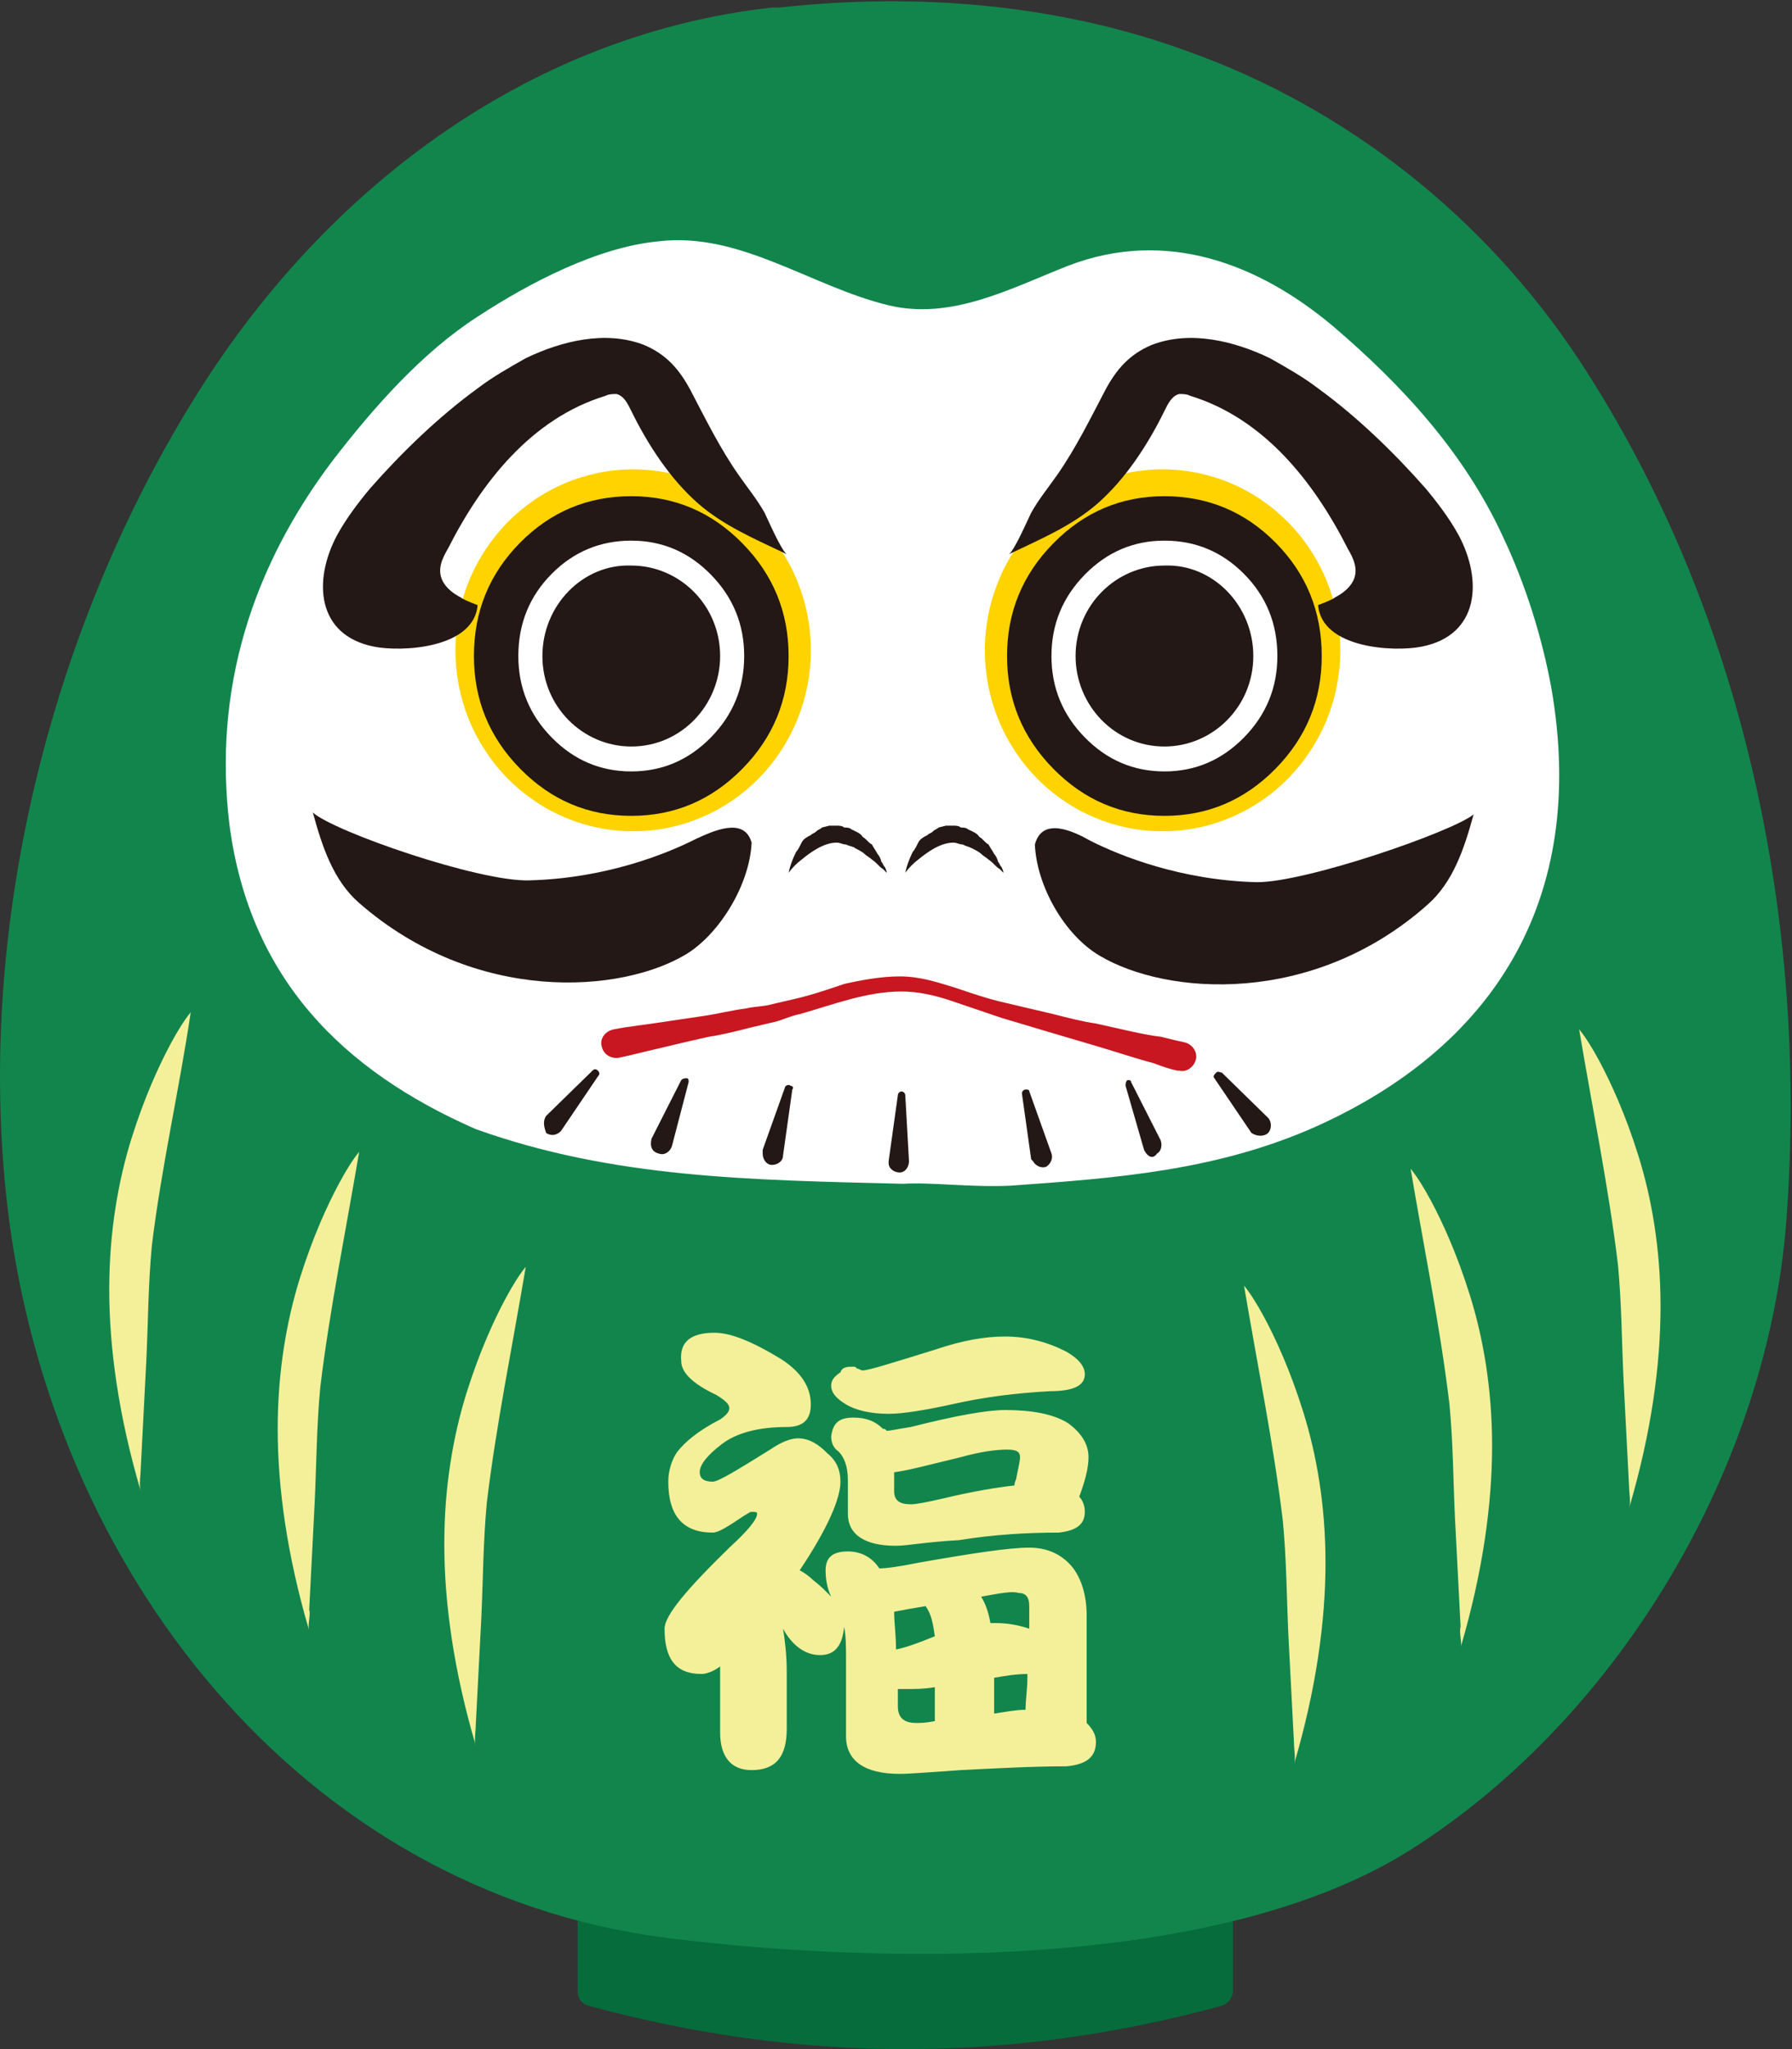 <svg viewBox="0 0 28 32" height="32" width="28" version="1.1" fill="none" xmlns:xlink="http://www.w3.org/1999/xlink" xmlns="http://www.w3.org/2000/svg"><rect x="0" y="0" width="28" height="32" fill="#333333" stroke="none"/><defs><clipPath id="master_svg0_166_21680"><rect rx="0" height="32" width="28" y="0" x="0"></rect></clipPath></defs><g clip-path="url(#master_svg0_166_21680)"><g><g><path style="mix-blend-mode:passthrough" fill-opacity="1" fill="#066C3C" d="M19.033,28.438L9.256,28.438C9.141,28.438,9.025,28.556,9.025,28.674L9.025,31.088C9.025,31.205,9.083,31.294,9.198,31.323C10.818,31.765,12.467,32,14.145,32C15.822,32,17.471,31.765,19.091,31.323C19.178,31.294,19.265,31.205,19.265,31.088L19.265,28.674C19.265,28.556,19.149,28.438,19.033,28.438Z"></path></g><g><g><g><path style="mix-blend-mode:passthrough" fill-opacity="1" fill="#12854D" fill-rule="evenodd" d="M0.116,18.841C-0.405,14.366,0.868,9.568,3.211,5.947C5.236,2.826,8.359,0.53,12.062,0.118C12.091,0.118,12.149,0.118,12.178,0.118C14.318,-0.118,16.517,0.059,18.541,0.795C21.029,1.678,23.198,3.386,24.674,5.623C27.248,9.538,28.26,14.396,27.913,19.047C27.624,22.904,25.31,26.789,22.099,28.85C19.004,30.852,13.45,30.646,10.413,30.263C4.686,29.527,0.781,24.493,0.116,18.841Z"></path></g></g></g><g><path style="mix-blend-mode:passthrough" fill-opacity="1" fill="#FFFFFF" fill-rule="evenodd" d="M14.116,18.487C11.715,18.428,9.574,18.399,7.434,17.633C5.351,16.721,3.905,15.278,3.587,12.894C3.326,10.774,3.934,8.86,5.206,7.182C5.843,6.358,6.595,5.504,7.463,4.945C8.273,4.415,9.343,3.856,10.297,3.768C11.57,3.62,12.669,4.474,13.884,4.768C14.868,5.004,15.793,4.503,16.69,4.15C18.223,3.561,19.669,4.121,20.826,5.092C21.897,6.005,22.88,7.065,23.487,8.389C23.835,9.125,24.095,9.95,24.24,10.745C24.818,14.071,23.314,16.367,20.537,17.604C19.004,18.281,17.442,18.399,15.793,18.516C15.186,18.546,14.521,18.458,14.116,18.487Z"></path></g><g><g><path style="mix-blend-mode:passthrough" fill-opacity="1" fill="#FED300" d="M12.67,10.156Q12.67,10.295,12.656,10.433Q12.643,10.571,12.616,10.708Q12.59,10.844,12.55,10.977Q12.51,11.11,12.458,11.238Q12.406,11.366,12.342,11.488Q12.277,11.611,12.202,11.726Q12.126,11.842,12.039,11.949Q11.953,12.056,11.856,12.155Q11.76,12.253,11.654,12.341Q11.549,12.429,11.435,12.506Q11.322,12.583,11.202,12.649Q11.081,12.714,10.955,12.767Q10.829,12.82,10.699,12.861Q10.568,12.901,10.434,12.928Q10.301,12.955,10.165,12.969Q10.029,12.982,9.893,12.982Q9.756,12.982,9.621,12.969Q9.485,12.955,9.351,12.928Q9.217,12.901,9.087,12.861Q8.956,12.82,8.83,12.767Q8.704,12.714,8.584,12.649Q8.463,12.583,8.35,12.506Q8.237,12.429,8.131,12.341Q8.026,12.253,7.929,12.155Q7.833,12.056,7.746,11.949Q7.66,11.842,7.584,11.726Q7.508,11.611,7.444,11.488Q7.379,11.366,7.327,11.238Q7.275,11.11,7.235,10.977Q7.196,10.844,7.169,10.708Q7.143,10.571,7.129,10.433Q7.116,10.295,7.116,10.156Q7.116,10.017,7.129,9.879Q7.143,9.741,7.169,9.605Q7.196,9.469,7.235,9.336Q7.275,9.203,7.327,9.075Q7.379,8.946,7.444,8.824Q7.508,8.702,7.584,8.586Q7.66,8.471,7.746,8.363Q7.833,8.256,7.929,8.158Q8.026,8.06,8.131,7.972Q8.237,7.884,8.35,7.806Q8.463,7.729,8.584,7.664Q8.704,7.598,8.83,7.545Q8.956,7.492,9.087,7.452Q9.217,7.412,9.351,7.384Q9.485,7.357,9.621,7.344Q9.756,7.33,9.893,7.33Q10.029,7.33,10.165,7.344Q10.301,7.357,10.434,7.384Q10.568,7.412,10.699,7.452Q10.829,7.492,10.955,7.545Q11.081,7.598,11.202,7.664Q11.322,7.729,11.435,7.806Q11.549,7.884,11.654,7.972Q11.76,8.06,11.856,8.158Q11.953,8.256,12.039,8.363Q12.126,8.471,12.202,8.586Q12.277,8.702,12.342,8.824Q12.406,8.946,12.458,9.075Q12.51,9.203,12.55,9.336Q12.59,9.469,12.616,9.605Q12.643,9.741,12.656,9.879Q12.67,10.017,12.67,10.156Z"></path></g><g><path style="mix-blend-mode:passthrough" fill-opacity="1" fill="#231815" fill-rule="evenodd" d="M5.265,8.361C5.409,8.096,5.612,7.831,5.785,7.625C6.277,7.066,6.856,6.506,7.463,6.065C7.694,5.888,7.955,5.741,8.215,5.594C8.765,5.329,9.459,5.152,10.066,5.388C10.413,5.535,10.616,5.77,10.789,6.094C11.021,6.536,11.252,7.007,11.542,7.419C11.686,7.625,11.831,7.802,11.947,8.008C12.004,8.125,12.207,8.596,12.294,8.655C11.802,8.42,11.31,8.214,10.905,7.86C10.471,7.478,10.124,6.948,9.864,6.418C9.806,6.3,9.748,6.182,9.632,6.153C9.575,6.153,9.517,6.153,9.459,6.182C8.302,6.536,7.521,7.537,7,8.567C6.913,8.714,6.827,8.891,6.913,9.067C6.971,9.185,7.087,9.273,7.203,9.332Q7.232,9.362,7.463,9.45C7.405,10.127,6.277,10.186,5.843,10.098C4.947,9.921,4.889,9.067,5.265,8.361Z"></path></g><g><path style="mix-blend-mode:passthrough" fill-opacity="1" fill="#FFFFFF" fill-rule="evenodd" d="M7.752,10.245C7.752,11.422,8.707,12.394,9.864,12.394C11.021,12.394,11.975,11.422,11.975,10.245C11.975,9.067,11.021,8.096,9.864,8.096C8.707,8.096,7.752,9.038,7.752,10.245Z"></path><path style="mix-blend-mode:passthrough" fill-opacity="1" fill="#231815" fill-rule="evenodd" d="M11.601,8.486Q10.877,7.749,9.864,7.749Q8.846,7.749,8.128,8.473Q7.405,9.202,7.405,10.245Q7.405,11.27,8.127,12.004Q8.85,12.741,9.864,12.741Q10.877,12.741,11.601,12.004Q12.322,11.27,12.322,10.245Q12.322,9.22,11.601,8.486ZM8.62,8.962Q9.135,8.443,9.864,8.443Q10.586,8.443,11.106,8.972Q11.628,9.504,11.628,10.245Q11.628,10.986,11.106,11.518Q10.586,12.047,9.864,12.047Q9.141,12.047,8.621,11.518Q8.099,10.986,8.099,10.245Q8.099,9.487,8.62,8.962Z"></path></g><g><path style="mix-blend-mode:passthrough" fill-opacity="1" fill="#231815" fill-rule="evenodd" d="M8.475,10.245C8.475,11.04,9.112,11.658,9.864,11.658C10.645,11.658,11.252,11.011,11.252,10.245C11.252,9.45,10.616,8.832,9.864,8.832C9.112,8.803,8.475,9.45,8.475,10.245Z"></path></g></g><g><g><path style="mix-blend-mode:passthrough" fill-opacity="1" fill="#FED300" d="M20.942,10.156Q20.942,10.295,20.929,10.433Q20.915,10.571,20.889,10.708Q20.862,10.844,20.823,10.977Q20.783,11.11,20.731,11.238Q20.679,11.366,20.614,11.488Q20.55,11.611,20.474,11.726Q20.398,11.842,20.312,11.949Q20.225,12.056,20.129,12.155Q20.032,12.253,19.927,12.341Q19.822,12.429,19.708,12.506Q19.595,12.583,19.474,12.649Q19.354,12.714,19.228,12.767Q19.102,12.82,18.971,12.861Q18.841,12.901,18.707,12.928Q18.573,12.955,18.438,12.969Q18.302,12.982,18.165,12.982Q18.029,12.982,17.893,12.969Q17.757,12.955,17.624,12.928Q17.49,12.901,17.359,12.861Q17.229,12.82,17.103,12.767Q16.977,12.714,16.856,12.649Q16.736,12.583,16.623,12.506Q16.509,12.429,16.404,12.341Q16.298,12.253,16.202,12.155Q16.105,12.056,16.019,11.949Q15.932,11.842,15.856,11.726Q15.781,11.611,15.716,11.488Q15.652,11.366,15.6,11.238Q15.548,11.11,15.508,10.977Q15.468,10.844,15.442,10.708Q15.415,10.571,15.402,10.433Q15.388,10.295,15.388,10.156Q15.388,10.017,15.402,9.879Q15.415,9.741,15.442,9.605Q15.468,9.469,15.508,9.336Q15.548,9.203,15.6,9.075Q15.652,8.946,15.716,8.824Q15.781,8.702,15.856,8.586Q15.932,8.471,16.019,8.363Q16.105,8.256,16.202,8.158Q16.298,8.06,16.404,7.972Q16.509,7.884,16.623,7.806Q16.736,7.729,16.856,7.664Q16.977,7.598,17.103,7.545Q17.229,7.492,17.359,7.452Q17.49,7.412,17.624,7.384Q17.757,7.357,17.893,7.344Q18.029,7.33,18.165,7.33Q18.302,7.33,18.438,7.344Q18.573,7.357,18.707,7.384Q18.841,7.412,18.971,7.452Q19.102,7.492,19.228,7.545Q19.354,7.598,19.474,7.664Q19.595,7.729,19.708,7.806Q19.822,7.884,19.927,7.972Q20.032,8.06,20.129,8.158Q20.225,8.256,20.312,8.363Q20.398,8.471,20.474,8.586Q20.55,8.702,20.614,8.824Q20.679,8.946,20.731,9.075Q20.783,9.203,20.823,9.336Q20.862,9.469,20.889,9.605Q20.915,9.741,20.929,9.879Q20.942,10.017,20.942,10.156Z"></path></g><g><path style="mix-blend-mode:passthrough" fill-opacity="1" fill="#231815" fill-rule="evenodd" d="M22.793,8.361C22.649,8.096,22.446,7.831,22.273,7.625C21.781,7.066,21.202,6.506,20.595,6.065C20.364,5.888,20.103,5.741,19.843,5.594C19.293,5.329,18.599,5.152,17.992,5.388C17.645,5.535,17.442,5.77,17.269,6.094C17.037,6.536,16.806,7.007,16.517,7.419C16.372,7.625,16.227,7.802,16.112,8.008C16.054,8.125,15.851,8.596,15.764,8.655C16.256,8.42,16.748,8.214,17.153,7.86C17.587,7.478,17.934,6.948,18.194,6.418C18.252,6.3,18.31,6.182,18.426,6.153C18.483,6.153,18.541,6.153,18.599,6.182C19.756,6.536,20.537,7.537,21.058,8.567C21.145,8.714,21.231,8.891,21.145,9.067C21.087,9.185,20.971,9.273,20.855,9.332Q20.826,9.362,20.595,9.45C20.653,10.127,21.781,10.186,22.215,10.098C23.112,9.921,23.169,9.067,22.793,8.361Z"></path></g><g><path style="mix-blend-mode:passthrough" fill-opacity="1" fill="#FFFFFF" fill-rule="evenodd" d="M20.305,10.245C20.305,11.422,19.351,12.394,18.194,12.394C17.037,12.394,16.082,11.422,16.082,10.245C16.082,9.067,17.037,8.096,18.194,8.096C19.351,8.096,20.305,9.038,20.305,10.245Z"></path><path style="mix-blend-mode:passthrough" fill-opacity="1" fill="#231815" fill-rule="evenodd" d="M19.93,8.473Q19.211,7.749,18.194,7.749Q17.181,7.749,16.457,8.486Q15.735,9.22,15.735,10.245Q15.735,11.27,16.457,12.004Q17.181,12.741,18.194,12.741Q19.207,12.741,19.931,12.004Q20.652,11.27,20.652,10.245Q20.652,9.202,19.93,8.473ZM16.952,8.972Q17.472,8.443,18.194,8.443Q18.922,8.443,19.437,8.962Q19.959,9.487,19.959,10.245Q19.959,10.986,19.436,11.518Q18.916,12.047,18.194,12.047Q17.472,12.047,16.952,11.518Q16.429,10.986,16.429,10.245Q16.429,9.504,16.952,8.972Z"></path></g><g><path style="mix-blend-mode:passthrough" fill-opacity="1" fill="#231815" fill-rule="evenodd" d="M19.583,10.245C19.583,11.04,18.946,11.658,18.194,11.658C17.413,11.658,16.806,11.011,16.806,10.245C16.806,9.45,17.442,8.832,18.194,8.832C18.946,8.803,19.583,9.45,19.583,10.245Z"></path></g></g><g><g><g><path style="mix-blend-mode:passthrough" fill-opacity="1" fill="#C81720" d="M9.603,16.073Q9.748,16.043,9.98,16.014C10.211,15.984,10.587,15.925,10.992,15.866C11.194,15.837,11.426,15.778,11.657,15.749C11.773,15.719,11.918,15.719,12.033,15.69C12.149,15.66,12.294,15.631,12.409,15.602C12.67,15.543,12.93,15.454,13.19,15.366C13.451,15.307,13.769,15.248,14.058,15.248C14.376,15.248,14.637,15.337,14.926,15.425C15.186,15.513,15.446,15.602,15.707,15.66C15.967,15.719,16.199,15.778,16.459,15.837C16.69,15.896,16.922,15.955,17.124,15.984C17.529,16.073,17.876,16.161,18.137,16.19Q18.368,16.249,18.513,16.279C18.628,16.308,18.715,16.426,18.686,16.544C18.657,16.661,18.542,16.75,18.426,16.72L18.397,16.72Q18.252,16.691,18.021,16.602C17.789,16.544,17.442,16.426,17.037,16.308C16.632,16.19,16.141,16.043,15.649,15.896C15.389,15.808,15.128,15.719,14.868,15.631C14.608,15.543,14.347,15.484,14.087,15.484C13.537,15.484,13.017,15.69,12.496,15.837C12.351,15.866,12.236,15.925,12.12,15.955C12.004,15.984,11.86,16.014,11.744,16.043C11.513,16.102,11.281,16.161,11.079,16.19C10.674,16.279,10.327,16.367,10.066,16.426Q9.835,16.485,9.69,16.514C9.575,16.544,9.43,16.485,9.401,16.337C9.372,16.249,9.43,16.102,9.603,16.073C9.575,16.073,9.575,16.073,9.603,16.073Z"></path></g></g></g><g><g><g><path style="mix-blend-mode:passthrough" fill-opacity="1" fill="#231815" d="M10.876,13.1C10.413,13.336,9.459,13.718,8.273,13.748C7.492,13.777,5.206,12.982,4.888,12.688C5.033,13.218,5.206,13.748,5.611,14.101C7.434,15.691,9.719,15.514,10.731,14.896C11.252,14.572,11.715,13.807,11.744,13.159C11.628,12.747,11.136,12.982,10.876,13.1Z"></path></g></g></g><g><g><g><path style="mix-blend-mode:passthrough" fill-opacity="1" fill="#231815" d="M19.641,13.777C18.455,13.748,17.5,13.365,17.037,13.13C16.777,12.983,16.285,12.747,16.17,13.189C16.198,13.836,16.632,14.602,17.182,14.925C18.223,15.544,20.508,15.72,22.302,14.131C22.707,13.777,22.88,13.247,23.025,12.718C22.707,12.983,20.422,13.777,19.641,13.777Z"></path></g></g></g><g><g><g><path style="mix-blend-mode:passthrough" fill-opacity="1" fill="#231815" d="M12.322,13.63Q12.351,13.483,12.438,13.306C12.467,13.276,12.496,13.218,12.525,13.159C12.554,13.1,12.611,13.07,12.669,13.041C12.698,13.012,12.727,13.012,12.756,12.982C12.785,12.953,12.814,12.953,12.843,12.923L12.959,12.894C12.987,12.894,13.045,12.894,13.074,12.894C13.103,12.894,13.161,12.894,13.19,12.923C13.219,12.923,13.277,12.923,13.306,12.953C13.363,12.982,13.45,13.012,13.479,13.07C13.537,13.1,13.566,13.159,13.624,13.188C13.653,13.247,13.682,13.276,13.711,13.335C13.74,13.365,13.768,13.424,13.768,13.453C13.797,13.483,13.797,13.512,13.826,13.541Q13.855,13.6,13.855,13.63Q13.826,13.6,13.797,13.571C13.74,13.541,13.711,13.483,13.624,13.424C13.595,13.394,13.537,13.365,13.508,13.335C13.479,13.306,13.421,13.276,13.363,13.247C13.335,13.218,13.277,13.218,13.219,13.188C13.161,13.188,13.132,13.159,13.074,13.159C12.872,13.159,12.669,13.306,12.525,13.424Q12.409,13.512,12.322,13.63Z"></path></g></g><g><g><path style="mix-blend-mode:passthrough" fill-opacity="1" fill="#231815" d="M14.145,13.63Q14.174,13.483,14.26,13.306C14.289,13.276,14.318,13.218,14.347,13.159C14.376,13.1,14.434,13.07,14.492,13.041C14.521,13.012,14.55,13.012,14.579,12.982C14.607,12.953,14.636,12.953,14.665,12.923L14.781,12.894C14.81,12.894,14.868,12.894,14.897,12.894C14.926,12.894,14.983,12.894,15.012,12.923C15.041,12.923,15.099,12.923,15.128,12.953C15.186,12.982,15.273,13.012,15.302,13.07C15.36,13.1,15.388,13.159,15.446,13.188C15.475,13.247,15.504,13.276,15.533,13.335C15.562,13.365,15.591,13.424,15.591,13.453C15.62,13.483,15.62,13.512,15.649,13.541Q15.678,13.6,15.678,13.63Q15.649,13.6,15.62,13.571C15.562,13.541,15.533,13.483,15.446,13.424C15.417,13.394,15.36,13.365,15.331,13.335C15.302,13.306,15.244,13.276,15.186,13.247C15.128,13.218,15.099,13.218,15.041,13.188C14.983,13.188,14.955,13.159,14.897,13.159C14.694,13.159,14.492,13.306,14.347,13.424Q14.231,13.512,14.145,13.63Z"></path></g></g></g><g><g><g><g><path style="mix-blend-mode:passthrough" fill-opacity="1" fill="#231815" d="M8.533,17.427L9.256,16.721C9.285,16.691,9.314,16.691,9.343,16.721C9.372,16.75,9.372,16.78,9.343,16.809L8.765,17.663C8.707,17.722,8.62,17.751,8.533,17.692C8.504,17.604,8.475,17.516,8.533,17.427Z"></path></g></g></g><g><g><g><path style="mix-blend-mode:passthrough" fill-opacity="1" fill="#231815" d="M10.181,17.781L10.644,16.868C10.673,16.839,10.702,16.839,10.731,16.839C10.76,16.839,10.76,16.868,10.76,16.898L10.499,17.898C10.47,17.987,10.384,18.046,10.297,18.016C10.181,17.987,10.152,17.898,10.181,17.781Q10.152,17.81,10.181,17.781Z"></path></g></g></g><g><g><g><path style="mix-blend-mode:passthrough" fill-opacity="1" fill="#231815" d="M11.917,17.956L12.264,16.985C12.264,16.956,12.322,16.926,12.351,16.956C12.38,16.956,12.409,16.985,12.38,17.014L12.235,18.045C12.235,18.133,12.149,18.192,12.062,18.192C11.975,18.192,11.917,18.104,11.917,18.015Q11.917,17.986,11.917,17.956Z"></path></g></g></g><g><g><g><path style="mix-blend-mode:passthrough" fill-opacity="1" fill="#231815" d="M19.554,17.693L18.975,16.839C18.946,16.809,18.975,16.78,19.004,16.75C19.033,16.721,19.062,16.75,19.091,16.75L19.814,17.457C19.872,17.516,19.872,17.634,19.814,17.693C19.756,17.751,19.641,17.751,19.554,17.693C19.583,17.693,19.583,17.693,19.554,17.693Z"></path></g></g></g><g><g><g><path style="mix-blend-mode:passthrough" fill-opacity="1" fill="#231815" d="M17.876,17.957L17.587,16.956C17.587,16.926,17.587,16.897,17.616,16.867C17.644,16.867,17.673,16.867,17.673,16.897L18.136,17.809C18.165,17.898,18.136,17.986,18.078,18.015C18.021,18.104,17.934,18.074,17.876,17.957Q17.876,17.986,17.876,17.957Z"></path></g></g></g><g><g><g><path style="mix-blend-mode:passthrough" fill-opacity="1" fill="#231815" d="M16.112,18.104L15.967,17.074C15.967,17.044,15.996,17.015,16.025,17.015C16.054,17.015,16.083,17.015,16.083,17.044L16.43,18.016C16.459,18.104,16.401,18.192,16.343,18.222C16.256,18.251,16.17,18.192,16.141,18.134Q16.112,18.104,16.112,18.104Z"></path></g></g></g><g><g><g><path style="mix-blend-mode:passthrough" fill-opacity="1" fill="#231815" d="M13.885,18.134L14.029,17.103C14.029,17.074,14.058,17.045,14.087,17.045C14.116,17.045,14.145,17.074,14.145,17.103L14.203,18.134C14.203,18.222,14.145,18.31,14.058,18.31C13.972,18.31,13.885,18.252,13.885,18.163Q13.885,18.134,13.885,18.134Z"></path></g></g></g></g><g><g><path style="mix-blend-mode:passthrough" fill-opacity="1" fill="#F4F099" fill-rule="evenodd" d="M7.434,27.26C7.087,26.083,6.942,25.023,6.942,24.111C6.942,23.198,7.087,22.403,7.289,21.755C7.492,21.108,7.723,20.607,7.897,20.283Q8.07,19.96,8.215,19.783C8.012,20.99,7.752,22.256,7.607,23.463C7.549,24.081,7.549,24.64,7.521,25.259C7.492,25.818,7.463,26.377,7.434,26.937C7.434,27.025,7.405,27.202,7.434,27.26Z"></path></g><g><path style="mix-blend-mode:passthrough" fill-opacity="1" fill="#F4F099" fill-rule="evenodd" d="M2.199,23.286C1.852,22.108,1.707,21.049,1.707,20.136C1.707,19.223,1.852,18.428,2.054,17.781C2.257,17.133,2.488,16.633,2.662,16.309Q2.835,15.985,2.98,15.808C2.806,16.986,2.517,18.252,2.372,19.459C2.315,20.077,2.315,20.636,2.286,21.255C2.257,21.814,2.228,22.373,2.199,22.933C2.199,23.021,2.17,23.198,2.199,23.286Z"></path></g><g><path style="mix-blend-mode:passthrough" fill-opacity="1" fill="#F4F099" fill-rule="evenodd" d="M4.831,25.465C4.484,24.287,4.339,23.227,4.339,22.315C4.339,21.402,4.484,20.607,4.686,19.96C4.889,19.312,5.12,18.811,5.294,18.488Q5.467,18.164,5.612,17.987C5.409,19.194,5.149,20.46,5.004,21.667C4.946,22.285,4.946,22.845,4.917,23.463C4.889,24.022,4.86,24.581,4.831,25.141C4.86,25.2,4.802,25.376,4.831,25.465Z"></path></g></g><g><g><path style="mix-blend-mode:passthrough" fill-opacity="1" fill="#F4F099" fill-rule="evenodd" d="M20.219,27.554C20.566,26.376,20.711,25.317,20.711,24.404C20.711,23.491,20.566,22.697,20.363,22.049C20.161,21.401,19.93,20.901,19.756,20.577Q19.582,20.253,19.438,20.077C19.64,21.284,19.901,22.549,20.045,23.756C20.103,24.375,20.103,24.934,20.132,25.552C20.161,26.112,20.19,26.671,20.219,27.23C20.219,27.319,20.248,27.466,20.219,27.554Z"></path></g><g><path style="mix-blend-mode:passthrough" fill-opacity="1" fill="#F4F099" fill-rule="evenodd" d="M25.455,23.551C25.802,22.374,25.946,21.314,25.946,20.401C25.946,19.489,25.802,18.694,25.599,18.046C25.397,17.398,25.165,16.898,24.992,16.574Q24.818,16.25,24.674,16.074C24.876,17.281,25.136,18.546,25.281,19.753C25.339,20.372,25.339,20.931,25.368,21.549C25.397,22.109,25.426,22.668,25.455,23.227C25.455,23.316,25.484,23.463,25.455,23.551Z"></path></g><g><path style="mix-blend-mode:passthrough" fill-opacity="1" fill="#F4F099" fill-rule="evenodd" d="M22.822,25.729C23.169,24.551,23.314,23.491,23.314,22.579C23.314,21.666,23.169,20.871,22.966,20.224C22.764,19.576,22.533,19.076,22.359,18.752Q22.185,18.428,22.041,18.251C22.243,19.458,22.504,20.724,22.648,21.931C22.706,22.549,22.706,23.109,22.735,23.727C22.764,24.286,22.793,24.846,22.822,25.405C22.793,25.493,22.851,25.67,22.822,25.729Z"></path></g></g><g><g><path style="mix-blend-mode:passthrough" fill-opacity="1" fill="#F4F099" d="M11.165,20.813C11.425,20.813,11.772,20.96,12.206,21.225C12.524,21.431,12.669,21.667,12.669,21.932C12.669,22.167,12.553,22.285,12.293,22.285C11.859,22.285,11.512,22.374,11.281,22.55C11.049,22.727,10.933,22.874,10.933,22.992C10.933,23.08,10.991,23.139,11.136,23.139C11.223,23.139,11.512,22.962,12.033,22.638C12.206,22.521,12.351,22.462,12.467,22.462C12.64,22.462,12.785,22.55,12.929,22.697C13.074,22.815,13.132,22.962,13.132,23.139C13.132,23.404,12.929,23.875,12.495,24.523C12.553,24.552,12.64,24.611,12.698,24.67C12.814,24.758,12.9,24.846,12.987,24.935C12.929,24.817,12.9,24.67,12.9,24.523C12.9,24.317,13.016,24.228,13.248,24.228C13.45,24.228,13.624,24.317,13.739,24.493C13.855,24.493,14.057,24.464,14.347,24.405C15.186,24.258,15.764,24.169,16.082,24.169C16.343,24.169,16.574,24.258,16.748,24.464C16.892,24.64,16.979,24.905,16.979,25.229L16.979,26.73C16.979,26.789,16.979,26.848,16.979,26.907C17.066,26.995,17.124,27.084,17.124,27.202C17.124,27.437,16.979,27.555,16.661,27.584C16.14,27.584,15.59,27.614,15.012,27.643C14.549,27.673,14.231,27.702,14.057,27.702C13.508,27.702,13.219,27.496,13.219,27.113L13.219,25.906C13.219,25.73,13.219,25.553,13.19,25.406C13.161,25.7,13.045,25.847,12.814,25.847C12.582,25.847,12.38,25.7,12.235,25.435C12.264,25.612,12.293,25.847,12.293,26.112L12.293,26.995C12.293,27.437,12.119,27.643,11.743,27.643C11.425,27.643,11.252,27.437,11.252,27.054L11.252,26.024C11.136,26.112,11.02,26.142,10.962,26.142C10.557,26.142,10.384,25.906,10.384,25.435C10.384,25.229,10.731,24.817,11.396,24.169C11.686,23.904,11.83,23.728,11.83,23.639C11.83,23.61,11.801,23.61,11.743,23.61C11.714,23.61,11.686,23.639,11.628,23.669C11.367,23.845,11.223,23.934,11.136,23.934C10.673,23.934,10.442,23.669,10.442,23.139C10.442,22.962,10.5,22.786,10.586,22.668C10.702,22.521,10.905,22.344,11.252,22.167C11.338,22.109,11.396,22.05,11.396,21.991C11.396,21.932,11.338,21.873,11.194,21.785C10.818,21.608,10.644,21.431,10.644,21.255C10.615,20.96,10.789,20.813,11.165,20.813ZM13.334,21.343C13.363,21.343,13.363,21.343,13.392,21.373C13.421,21.373,13.45,21.402,13.479,21.402C13.566,21.402,13.942,21.284,14.607,21.078C15.041,20.931,15.388,20.872,15.706,20.872C16.053,20.872,16.371,20.96,16.661,21.108C16.863,21.225,16.95,21.343,16.95,21.461C16.95,21.638,16.776,21.726,16.4,21.726C15.88,21.755,15.388,21.814,14.867,21.932C14.462,22.02,14.115,22.079,13.884,22.079C13.595,22.079,13.363,22.02,13.219,21.932C13.074,21.844,12.987,21.755,12.987,21.638C12.987,21.549,13.045,21.49,13.132,21.431C13.161,21.343,13.248,21.343,13.334,21.343ZM13.334,22.138C13.537,22.138,13.681,22.197,13.797,22.315Q13.797,22.315,13.826,22.315L13.855,22.344C13.913,22.344,14.029,22.315,14.231,22.285C14.925,22.109,15.417,22.02,15.706,22.02C16.111,22.02,16.458,22.079,16.69,22.226C16.892,22.374,17.008,22.55,17.008,22.756C17.008,22.933,16.95,23.139,16.863,23.374C16.921,23.433,16.95,23.522,16.95,23.61C16.95,23.816,16.805,23.904,16.545,23.934C16.053,23.934,15.533,23.963,14.983,24.052C14.462,24.081,14.173,24.14,14,24.14C13.508,24.14,13.248,23.963,13.248,23.639L13.248,23.11C13.248,22.903,13.19,22.756,13.103,22.668C13.016,22.609,12.987,22.521,12.987,22.432C13.016,22.226,13.103,22.138,13.334,22.138ZM15.851,23.198C15.851,23.139,15.88,23.11,15.88,23.08C15.909,22.933,15.938,22.815,15.938,22.756C15.938,22.668,15.88,22.638,15.735,22.638C15.562,22.638,15.33,22.668,15.012,22.756C14.52,22.874,14.202,22.962,13.971,22.992C13.971,23.08,13.971,23.168,13.971,23.286C13.971,23.433,14.057,23.492,14.231,23.492C14.318,23.492,14.462,23.463,14.723,23.404C15.214,23.286,15.59,23.227,15.851,23.198ZM14,25.759C14.144,25.73,14.318,25.671,14.607,25.553C14.578,25.347,14.549,25.2,14.462,25.082C14.289,25.111,14.115,25.141,13.971,25.17C13.971,25.347,14,25.523,14,25.759ZM14.607,26.878L14.607,26.348C14.433,26.377,14.289,26.377,14.173,26.377C14.115,26.377,14.086,26.377,14.029,26.377C14.029,26.466,14.029,26.554,14.029,26.642C14.029,26.819,14.115,26.907,14.318,26.907C14.376,26.907,14.462,26.907,14.607,26.878ZM15.33,24.935C15.388,25.023,15.446,25.17,15.475,25.347C15.504,25.347,15.533,25.347,15.562,25.347C15.735,25.347,15.909,25.376,16.082,25.435C16.082,25.317,16.082,25.2,16.082,25.082C16.082,24.935,16.024,24.876,15.909,24.876C15.822,24.846,15.648,24.876,15.33,24.935ZM16.024,26.701C16.024,26.554,16.053,26.377,16.053,26.201C16.053,26.171,16.053,26.171,16.053,26.142C15.88,26.142,15.706,26.171,15.533,26.201L15.533,26.76C15.735,26.73,15.88,26.701,16.024,26.701Z"></path></g></g></g></g></svg>